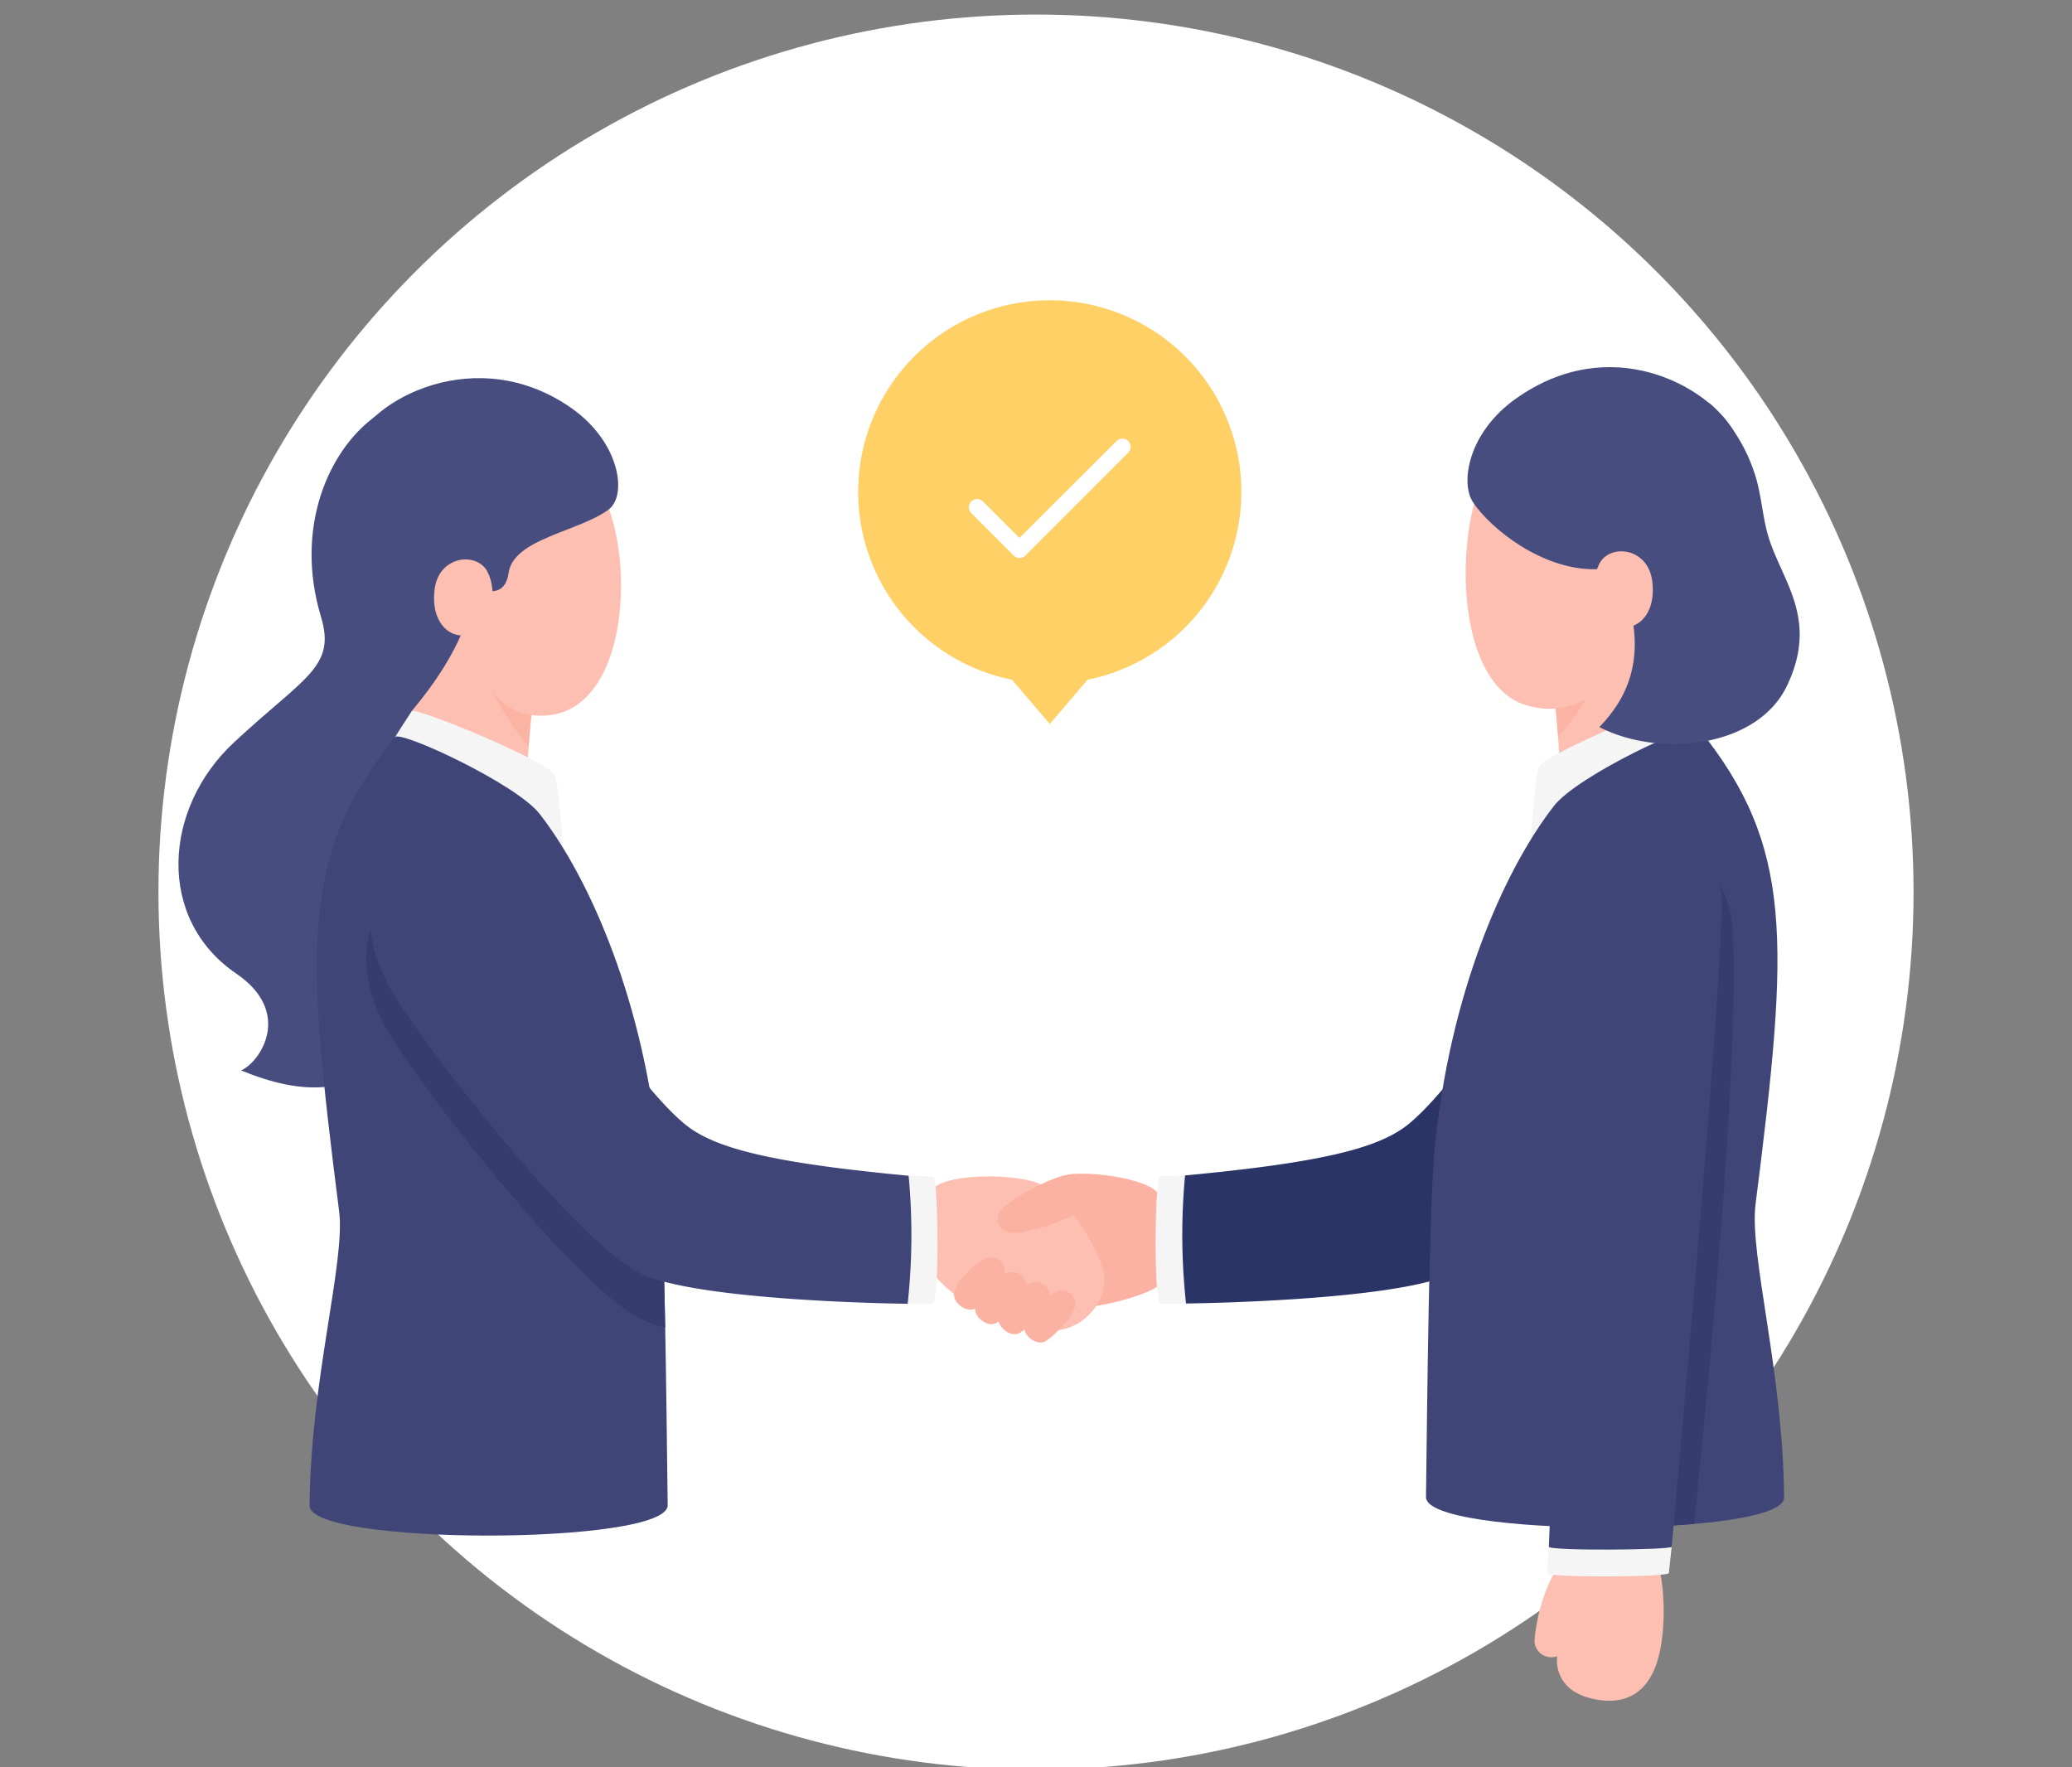 <svg xmlns="http://www.w3.org/2000/svg" xmlns:xlink="http://www.w3.org/1999/xlink" width="340" height="290" viewBox="0 0 340 290">
  <rect x="0" y="0" width="340" height="290" fill="#808080" stroke="none"/>
  <defs>
    <clipPath id="clip-path">
      <rect id="長方形_4915" data-name="長方形 4915" width="340" height="290" transform="translate(132 2559)" fill="#fff" stroke="#707070" stroke-width="1"/>
    </clipPath>
    <clipPath id="clip-path-2">
      <rect id="長方形_4871" data-name="長方形 4871" width="266.035" height="288.073" fill="none"/>
    </clipPath>
    <clipPath id="clip-path-3">
      <path id="パス_21499" data-name="パス 21499" d="M63.944,179.151c-.851,10.327-3.124,20.652-3.823,24.782-.557,2.507,21.543,12.614,21.592,9.808a145.114,145.114,0,0,1,1.737-22.088c1.02-7.6-12-13.639-17.314-13.64-1.294,0-2.129.358-2.193,1.138" transform="translate(-60.11 -178.013)" fill="none"/>
    </clipPath>
    <clipPath id="clip-path-5">
      <path id="パス_21507" data-name="パス 21507" d="M50.438,219.732c-15.6,19.38-14.728,34.337-9.2,77.806,1.06,8.325-4.692,27.7-4.844,48.233-.605,6.66,58.93,6.66,58.759,0-.217-17.356-.507-47.64-1.444-57.315-2.406-24.823-11.084-45.206-19.559-56.1-3.632-4.67-20.647-12.717-23.379-12.717a.43.43,0,0,0-.338.1" transform="translate(-36.394 -219.636)" fill="none"/>
    </clipPath>
    <clipPath id="clip-path-7">
      <path id="パス_21514" data-name="パス 21514" d="M380.547,189.4a145.1,145.1,0,0,1,1.738,22.087c.048,2.806,22.149-7.3,21.592-9.808-.7-4.129-2.972-14.455-3.823-24.782-.064-.78-.9-1.137-2.193-1.137-5.31,0-18.334,6.035-17.314,13.641" transform="translate(-380.49 -175.76)" fill="none"/>
    </clipPath>
    <clipPath id="clip-path-9">
      <path id="パス_21519" data-name="パス 21519" d="M367.28,230.034c-8.476,10.9-17.154,31.281-19.559,56.1-.937,9.675-1.227,39.959-1.443,57.315-.171,6.66,59.364,6.66,58.758,0-.151-20.535-5.739-39.744-4.679-48.069C405.89,251.915,406.6,236.7,391,217.318a.427.427,0,0,0-.333-.1c-2.718,0-19.755,8.139-23.389,12.812" transform="translate(-346.277 -217.222)" fill="none"/>
    </clipPath>
  </defs>
  <g id="merit_3" transform="translate(-132 -2559)" clip-path="url(#clip-path)">
    <g id="グループ_108" data-name="グループ 108" transform="translate(158 2550)">
      <circle id="楕円形_205" data-name="楕円形 205" cx="144" cy="144" r="144" transform="translate(0 11.388)" fill="#fff"/>
      <g id="グループ_106" data-name="グループ 106" transform="translate(3.283)">
        <g id="グループ_89" data-name="グループ 89">
          <g id="グループ_88" data-name="グループ 88" clip-path="url(#clip-path-2)">
            <g id="グループ_107" data-name="グループ 107" transform="translate(111.538 58.271)">
              <path id="パス_21488" data-name="パス 21488" d="M247.017,31.441a31.441,31.441,0,1,0-37.643,30.826l6.2,7.262,6.2-7.262a31.448,31.448,0,0,0,25.238-30.826" transform="translate(-184.136)" fill="#ffd066"/>
              <path id="パス_21489" data-name="パス 21489" d="M223.168,57.977a1.35,1.35,0,0,1-.958-.4l-6.962-6.962a1.355,1.355,0,1,1,1.917-1.916l6,6L239.1,38.772a1.355,1.355,0,0,1,1.917,1.915L224.127,57.58a1.351,1.351,0,0,1-.958.4" transform="translate(-196.693 -15.688)" fill="#fff"/>
            </g>
            <path id="パス_21490" data-name="パス 21490" d="M241.969,341.274c2.7-.884,13.275.319,15.21,2.926.6.809.93,12.551.512,14.565-.332,1.6-8.507,3.812-11.87,4.077-6.721.53-16.374-17.47-3.852-21.568" transform="translate(-96.436 -139.399)" fill="#fcb2a2"/>
            <path id="パス_21491" data-name="パス 21491" d="M207.731,343.839c2.754-2.9,15.831-2.583,18.687-.3,5.2,4.164,8.73,10.524,9.509,14.161s-2.715,9.366-8.69,9.366c-8.832,0-17.459-6.09-20.251-10.647-3.1-5.066,0-11.8.744-12.583" transform="translate(-84.065 -139.709)" fill="#fcbfb1"/>
            <path id="パス_21492" data-name="パス 21492" d="M239.751,341.132c-2.728,0-8.423,3.071-11.321,5.336-2.078,1.623-1.22,4.7,2.4,4.286a34.436,34.436,0,0,0,10.781-3.832c3.33-1.947.865-5.789-1.862-5.789" transform="translate(-92.931 -139.459)" fill="#fcb2a2"/>
            <path id="パス_21493" data-name="パス 21493" d="M220.4,364.535c-1.392.538-4.687,3.3-5.109,5.629-.27,1.486,2.079,3.377,3.55,2.424s4.113-3.723,4.676-5.369a2.216,2.216,0,0,0-3.117-2.684" transform="translate(-88.005 -148.94)" fill="#fcb2a2"/>
            <path id="パス_21494" data-name="パス 21494" d="M226.261,368.552c-1.392.538-4.687,3.3-5.108,5.628-.27,1.487,2.078,3.377,3.55,2.425s4.113-3.723,4.676-5.369a2.216,2.216,0,0,0-3.117-2.684" transform="translate(-90.401 -150.582)" fill="#fcb2a2"/>
            <path id="パス_21495" data-name="パス 21495" d="M232.726,371.355c-1.392.537-4.687,3.3-5.108,5.628-.27,1.487,2.078,3.377,3.55,2.424s4.113-3.723,4.676-5.369a2.216,2.216,0,0,0-3.117-2.684" transform="translate(-93.044 -151.728)" fill="#fcb2a2"/>
            <path id="パス_21496" data-name="パス 21496" d="M239.9,373.666c-1.392.538-4.687,3.3-5.109,5.629-.27,1.487,2.078,3.377,3.551,2.424s4.113-3.723,4.676-5.369a2.216,2.216,0,0,0-3.117-2.685" transform="translate(-95.978 -152.673)" fill="#fcb2a2"/>
            <path id="パス_21497" data-name="パス 21497" d="M63.943,179.151c-.851,10.327-3.123,20.652-3.823,24.782-.558,2.507,21.543,12.614,21.592,9.808a145.108,145.108,0,0,1,1.738-22.087c1.269-9.455-19.179-16.487-19.507-12.5" transform="translate(-24.574 -72.774)" fill="#fcbfb1"/>
          </g>
        </g>
        <g id="グループ_91" data-name="グループ 91" transform="translate(35.537 105.239)">
          <g id="グループ_90" data-name="グループ 90" clip-path="url(#clip-path-3)">
            <path id="パス_21498" data-name="パス 21498" d="M83.651,197.72l9.282,4.714-.485,10.656c-1.353-1.16-7.25-8.507-8.8-15.37" transform="translate(-69.734 -186.069)" fill="#fbb3a3"/>
          </g>
        </g>
        <g id="グループ_93" data-name="グループ 93">
          <g id="グループ_92" data-name="グループ 92" clip-path="url(#clip-path-2)">
            <path id="パス_21500" data-name="パス 21500" d="M98.469,144.3c8.766,6.651,9.2,41.377-8.037,40.1-10.051-.744-12.058-15.045-12.622-22.943C76.9,148.661,88.228,136.526,98.469,144.3" transform="translate(-31.789 -57.991)" fill="#fcbfb1"/>
            <path id="パス_21501" data-name="パス 21501" d="M10.283,237.447c3.177-1.39,8.537-9.53-.794-15.883-13.155-8.957-12.012-27.1-.4-37.921s16.8-12.344,14.295-20.648c-4.368-14.494,1.191-27.1,8.637-32.66,8.335-6.223,14.931,14.026,16.137,18.7,2.552,9.888-1.743,19.719-9.861,29.432-.022,12.706,12.4,75.66-28.016,58.982" transform="translate(0 -52.801)" fill="#474d7e"/>
            <path id="パス_21502" data-name="パス 21502" d="M48,131.629c2.68-7.942,20.488-17.473,36.035-6.453,7.842,5.56,9.136,14.274,5.959,16.6-4.976,3.644-15.584,4.751-16.382,10.4-.767,5.425-6.411,1.971-7.771.9-.956-.751-21.455-10.747-17.841-21.452" transform="translate(-19.447 -49.133)" fill="#474d7e"/>
            <path id="パス_21503" data-name="パス 21503" d="M206.02,341.712c.74.037,1.077,20.868-.183,20.868-.466,0-2.056.108-4.054,0-1.254-.069-1.181-21.1.158-21.012.19.012,2.027.045,4.079.146" transform="translate(-82.125 -139.636)" fill="#f5f5f6"/>
            <path id="パス_21504" data-name="パス 21504" d="M62.873,212.55c1.2-.449,22.4,8.269,23.455,10.538.7,1.489,1.589,14.891,1.589,14.891s-28.739-19.5-27.784-21.15c.546-.943,2.74-4.278,2.74-4.278" transform="translate(-24.574 -86.886)" fill="#f5f5f6"/>
            <path id="パス_21505" data-name="パス 21505" d="M50.438,219.732c-15.6,19.38-14.728,34.337-9.195,77.806,1.059,8.325-4.693,27.7-4.844,48.233-.605,6.66,58.929,6.66,58.759,0-.216-17.356-.506-47.64-1.444-57.315-2.4-24.823-11.083-45.206-19.559-56.1-3.859-4.961-22.821-13.734-23.717-12.621" transform="translate(-14.879 -89.79)" fill="#404577"/>
          </g>
        </g>
        <g id="グループ_95" data-name="グループ 95" transform="translate(21.516 129.846)">
          <g id="グループ_94" data-name="グループ 94" clip-path="url(#clip-path-5)">
            <path id="パス_21506" data-name="パス 21506" d="M141.962,314.836c-23.338-2.192-32.609-4.657-37.442-8.7C95.392,298.5,81.39,275.5,72.047,263.01c-9.221-12.328-28.985,2.144-15.136,22.856,6.172,9.763,29.481,39.555,40.009,45.1,9.218,4.859,44.882,5.224,44.882,5.224a105.676,105.676,0,0,0,.161-21.358" transform="translate(-42.829 -235.51)" fill="#373c70"/>
          </g>
        </g>
        <g id="グループ_97" data-name="グループ 97">
          <g id="グループ_96" data-name="グループ 96" clip-path="url(#clip-path-2)">
            <path id="パス_21508" data-name="パス 21508" d="M141.561,303.218c-22.959-2.157-32.08-4.582-36.835-8.56-8.981-7.516-22.756-30.138-31.948-42.426-9.072-12.128-28.515,2.109-14.89,22.485,6.072,9.606,29,38.914,39.361,44.374,9.068,4.78,44.153,5.139,44.153,5.139a103.946,103.946,0,0,0,.158-21.012" transform="translate(-21.745 -101.288)" fill="#404577"/>
            <path id="パス_21509" data-name="パス 21509" d="M79.725,172.549c-1.7-3.351-8.013-2.743-8.7,2.9-.738,6.069,3.36,9.016,7.191,6.813,2.01-1.156,3.249-6.285,1.509-9.716" transform="translate(-29.001 -69.701)" fill="#fcbfb1"/>
            <path id="パス_21510" data-name="パス 21510" d="M271.878,341.629c-.74.03-1.077,20.868.183,20.868.466,0,2.155.107,4.154,0,1.255-.069,1.181-21.1-.158-21.012-.19.012-2.02.059-4.178.146" transform="translate(-110.877 -139.602)" fill="#f5f5f6"/>
            <path id="パス_21511" data-name="パス 21511" d="M279.077,303.135c22.959-2.156,32.08-4.582,36.835-8.56,8.981-7.515,22.756-30.138,31.948-42.426,9.072-12.128,28.515,2.109,14.89,22.485-6.071,9.606-29,38.914-39.361,44.374-9.068,4.78-44.153,5.139-44.153,5.139a103.945,103.945,0,0,1-.159-21.012" transform="translate(-113.899 -101.254)" fill="#2b3466"/>
            <path id="パス_21512" data-name="パス 21512" d="M400.054,176.9c.851,10.327,3.123,20.652,3.823,24.782.557,2.507-21.544,12.614-21.592,9.808a145.109,145.109,0,0,0-1.737-22.087c-1.269-9.455,19.178-16.486,19.507-12.5" transform="translate(-155.549 -71.853)" fill="#fcbfb1"/>
          </g>
        </g>
        <g id="グループ_99" data-name="グループ 99" transform="translate(224.941 103.907)">
          <g id="グループ_98" data-name="グループ 98" clip-path="url(#clip-path-7)">
            <path id="パス_21513" data-name="パス 21513" d="M389.6,197.72l-9.282,4.714.575,9.292c1.353-1.16,7.048-7.743,8.708-14.006" transform="translate(-380.42 -184.738)" fill="#fbb3a3"/>
          </g>
        </g>
        <g id="グループ_101" data-name="グループ 101">
          <g id="グループ_100" data-name="グループ 100" clip-path="url(#clip-path-2)">
            <path id="パス_21515" data-name="パス 21515" d="M362.9,137.77c-7.826,8.651-8.423,38.083,4.222,41.972,11.13,3.422,19.172-8.236,19.77-18.1,1.32-21.779-15.882-32.839-23.992-23.875" transform="translate(-146.058 -55.045)" fill="#fcbfb1"/>
            <path id="パス_21516" data-name="パス 21516" d="M401.591,209.169c-1.2-.449-24.018,8.936-25.077,11.205-.695,1.489-1.589,14.89-1.589,14.89s28.187-19.286,27.784-21.15c-.337-1.558-1.119-4.946-1.119-4.946" transform="translate(-153.274 -85.504)" fill="#f5f5f6"/>
            <path id="パス_21517" data-name="パス 21517" d="M391,217.319c15.6,19.38,14.887,34.6,9.355,78.066-1.059,8.325,4.528,27.535,4.679,48.069.605,6.66-58.93,6.66-58.759,0,.216-17.356.506-47.64,1.444-57.315,2.406-24.823,11.084-45.206,19.559-56.1,3.859-4.961,22.825-13.828,23.721-12.715" transform="translate(-141.562 -88.803)" fill="#404577"/>
          </g>
        </g>
        <g id="グループ_103" data-name="グループ 103" transform="translate(204.715 128.419)">
          <g id="グループ_102" data-name="グループ 102" clip-path="url(#clip-path-9)">
            <path id="パス_21518" data-name="パス 21518" d="M390.174,258.075c1.244-17.536,21.591-11.886,22.445,4.964,1.152,22.744-4.735,82.434-6.725,100.644H385.408c3.184-43.375,3.8-91.973,4.766-105.608" transform="translate(-362.274 -229.543)" fill="#373c70"/>
          </g>
        </g>
        <g id="グループ_105" data-name="グループ 105">
          <g id="グループ_104" data-name="グループ 104" clip-path="url(#clip-path-2)">
            <path id="パス_21520" data-name="パス 21520" d="M401.289,127.337c-4.272-7.088-20.011-16.059-35.557-5.039-7.843,5.56-9.138,13.8-7.053,16.973,2.782,4.239,11.317,11.217,20.251,11.019,5.477-.122,6.444,1.585,7.643,1.389,4.269-.695,20.549-14.665,14.715-24.343" transform="translate(-146.27 -47.885)" fill="#474d7e"/>
            <path id="パス_21521" data-name="パス 21521" d="M411.9,126.823c.51-.086,1.8,1.374,2.111,1.692a21.2,21.2,0,0,1,2.61,3.3,27.624,27.624,0,0,1,3.622,7.983c.7,2.65.946,5.4,1.6,8.066,1.915,7.8,8.832,13.973,3.34,25.5-4.845,10.171-20.872,11.9-30.8,6.787,7.048-7.2,6.659-15.078,4.2-22.467s-2.691-28.159,13.322-30.869" transform="translate(-161.231 -51.845)" fill="#474d7e"/>
            <path id="パス_21522" data-name="パス 21522" d="M393.8,170.3c1.7-3.351,8.013-2.743,8.7,2.9.738,6.069-3.36,9.016-7.191,6.813-2.01-1.156-3.249-6.285-1.508-9.716" transform="translate(-160.652 -68.78)" fill="#fcbfb1"/>
            <path id="パス_21523" data-name="パス 21523" d="M382.344,443.385a29.523,29.523,0,0,0-5.952,15.3,2.754,2.754,0,0,0,3.717,2.662s-.92,5.51,5.876,7c7.288,1.6,9.868-3.3,10.8-7.015,1.289-5.159.893-12.158-.245-15.467-.808-2.351-10.938-6.466-14.193-2.474" transform="translate(-153.873 -180.578)" fill="#fcbfb1"/>
            <path id="パス_21524" data-name="パス 21524" d="M380.192,444.535s-.261,3.615-.261,4.357,19.883.645,19.957-.028.459-4.329.459-4.329Z" transform="translate(-155.32 -181.731)" fill="#f5f5f6"/>
            <path id="パス_21525" data-name="パス 21525" d="M385.061,255.526c1.225-17.252,21-17.685,23.581-1.289,1.09,6.928-8.053,107.04-8.115,107.6s-20.183.713-20.154,0,3.736-92.9,4.688-106.315" transform="translate(-155.501 -99.037)" fill="#404577"/>
          </g>
        </g>
      </g>
    </g>
  </g>
</svg>
